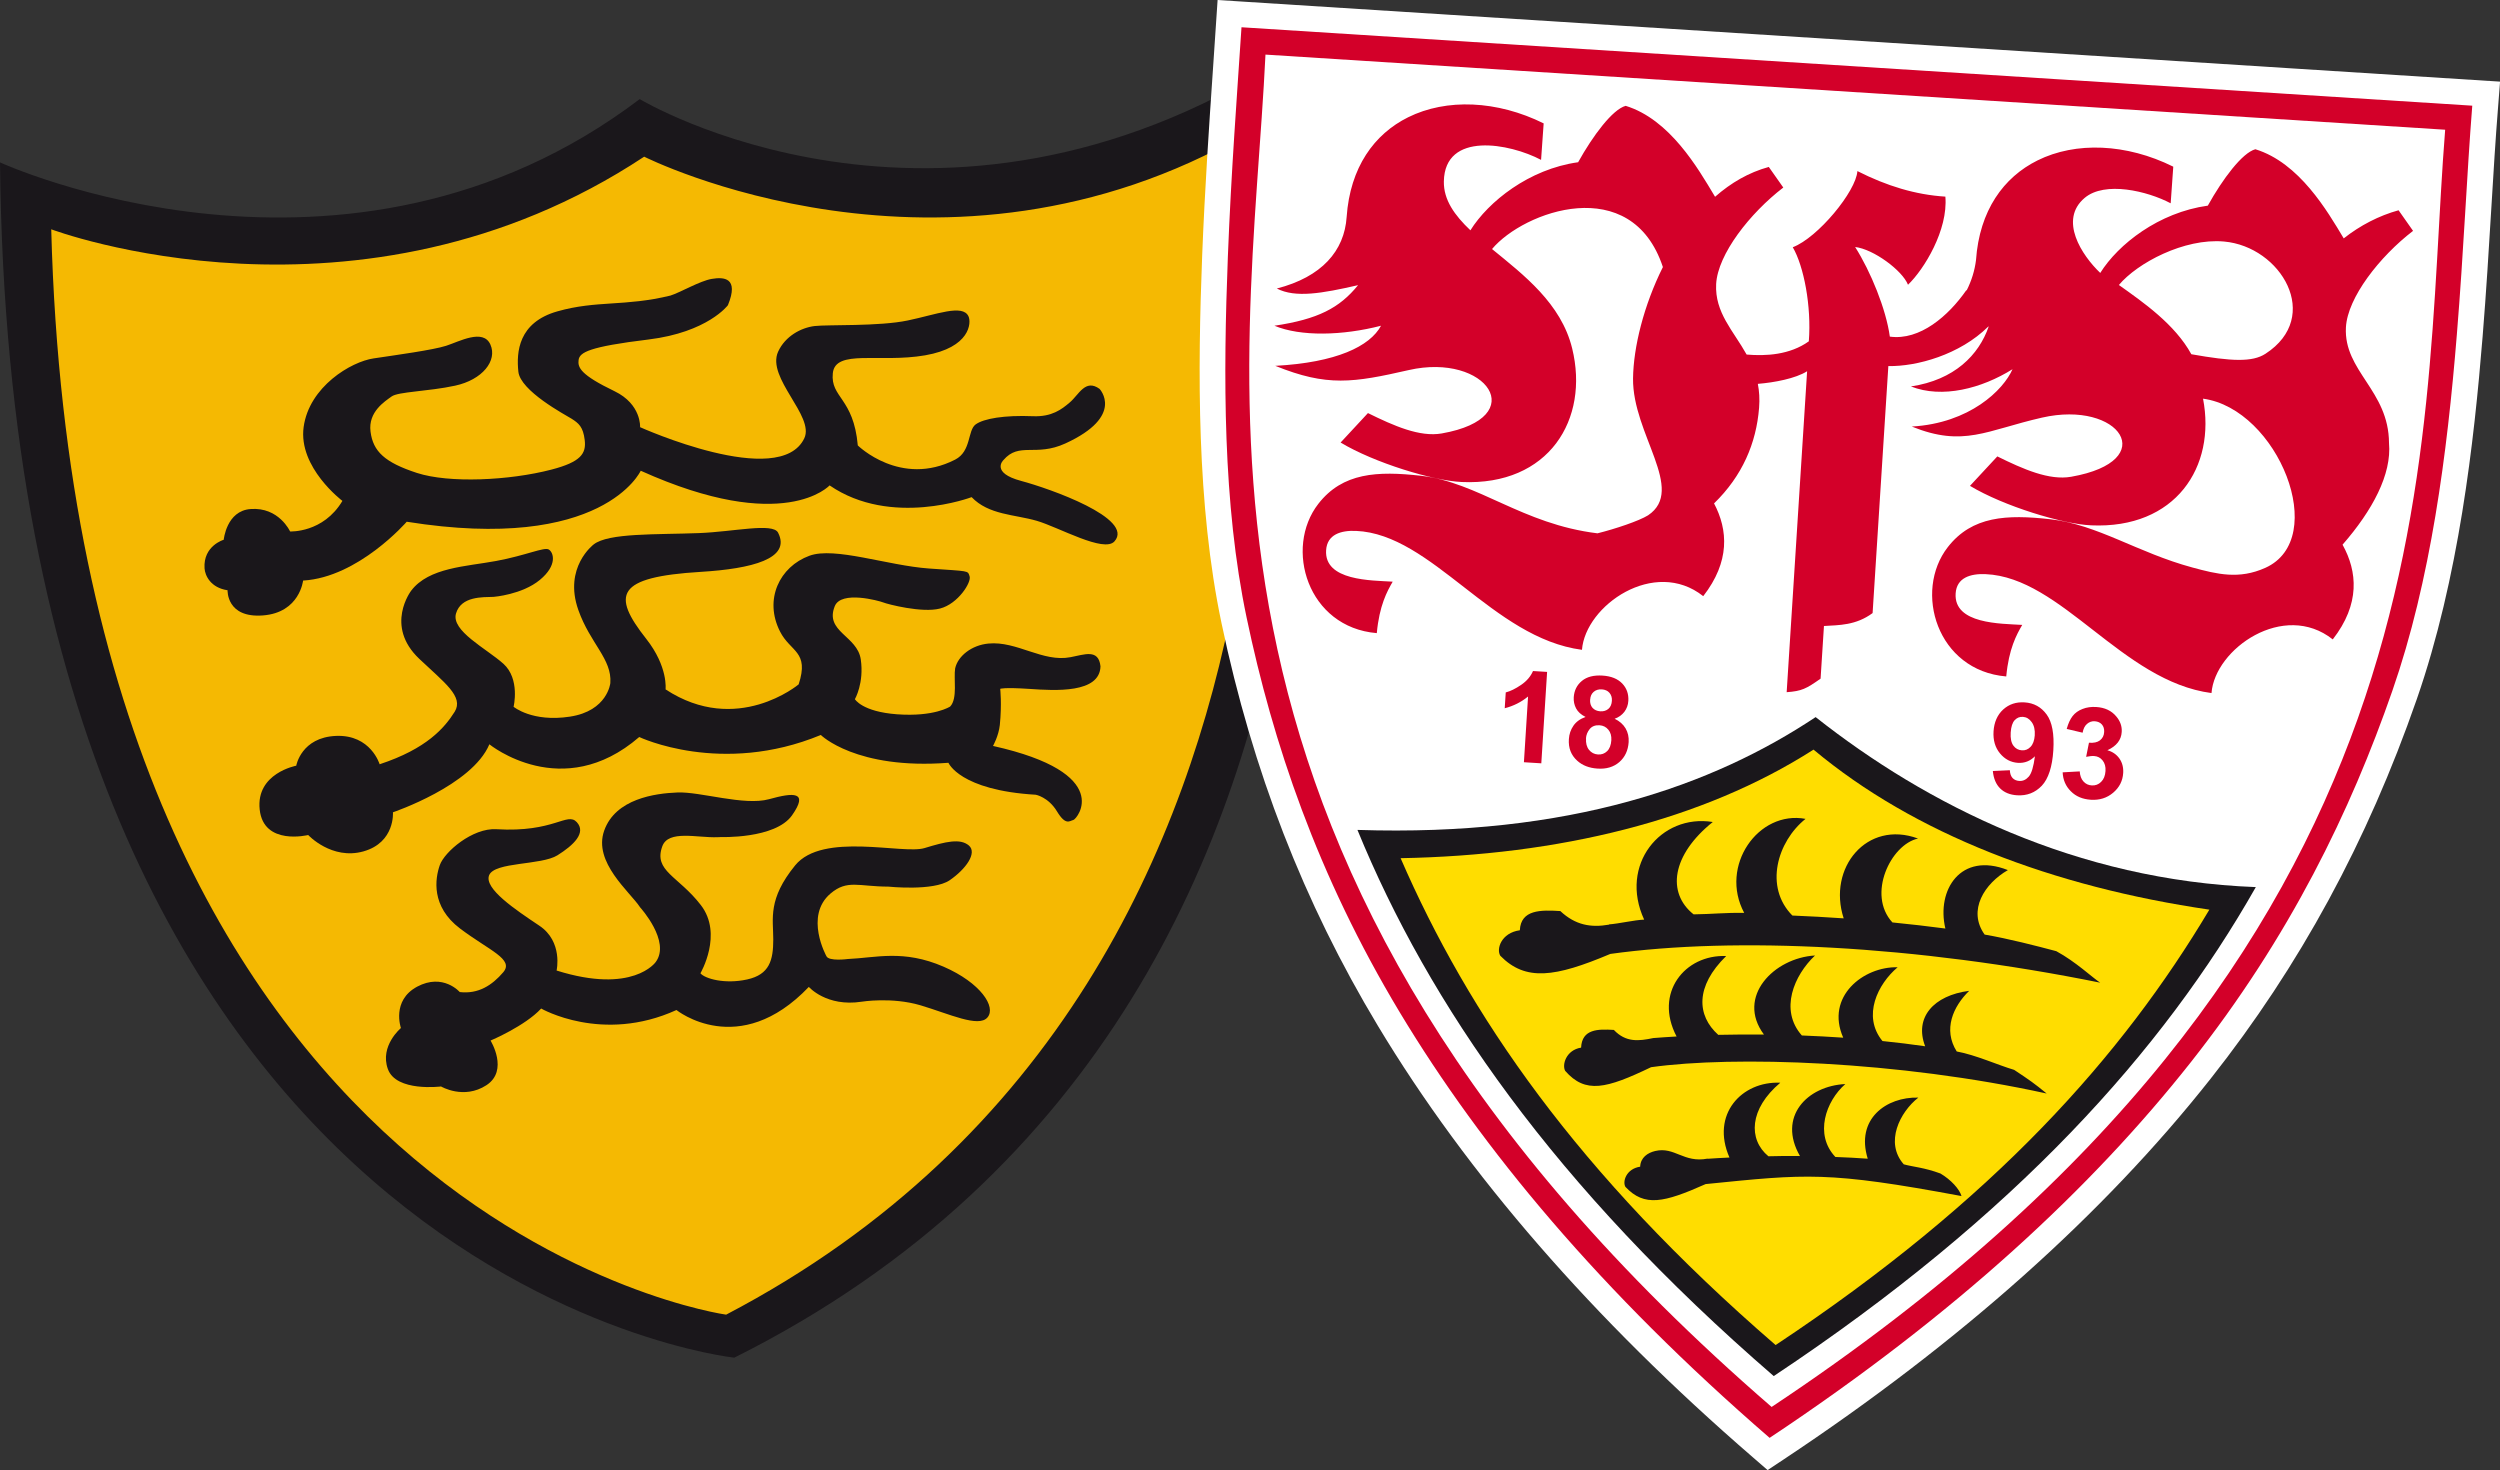 <?xml version="1.0" encoding="UTF-8"?><svg id="Ebene_1" xmlns="http://www.w3.org/2000/svg" viewBox="0 0 319.13 187.66"><rect x="0" y="0" width="319.13" height="187.66" fill="#333333" stroke="none"/><defs><style>.cls-1{fill:#f5b902;}.cls-2{fill:#fff;}.cls-3{fill:#fd0;}.cls-4{fill:#d30029;}.cls-5{fill:#1a171b;}</style></defs><g><path class="cls-1" d="M.8,21.84s43.7,20.08,80.72-7.99c0,0,37.48,22.62,81.13-4.99,0,0,23.92,117.3-69.2,163.81,0,0-91.23-9.7-92.65-150.83Z"/><path class="cls-5" d="M163.73,7.6c-44.15,27.93-82.07,5.05-82.07,5.05C44.21,41.04,0,20.73,0,20.73,1.44,163.49,93.73,173.31,93.73,173.31,187.93,126.26,163.73,7.6,163.73,7.6ZM92.7,167.82S9.89,156.33,6.54,29.27c0,0,39.28,14.8,75.69-9.27,0,0,38.28,19.31,76.92-2.98,0,0,18.05,106.59-66.46,150.8Z"/><path class="cls-5" d="M29.06,75.35c-2.17-.32-2.89-1.87-2.95-2.81-.18-2.88,2.45-3.64,2.45-3.64,0,0,.34-3.69,3.42-3.92,3.63-.28,5.05,2.86,5.05,2.86,0,0,4.23,.22,6.68-3.9,0,0-5.66-4.26-4.95-9.43,.71-5.16,6.06-8.34,8.93-8.76,2.87-.43,7.58-1.07,9.26-1.61,1.68-.54,4.73-2.23,5.65-.16,.92,2.07-1.03,4.5-4.5,5.25-3.46,.75-7.26,.76-8.11,1.38-.85,.62-3.02,1.96-2.69,4.49,.32,2.53,1.82,3.93,5.92,5.27,4.11,1.34,11.81,.97,17.15-.42,3.79-.98,4.48-2.06,4.27-3.78-.2-1.7-.79-2.15-1.66-2.71-.88-.54-6.56-3.56-6.81-6.02-.26-2.47-.02-6.29,5-7.7,5-1.42,8.58-.59,14.41-2.01,1.21-.37,3.79-1.89,5.29-2.13,1.5-.25,3.51-.2,2.05,3.36,0,0-2.56,3.45-10.15,4.38-7.59,.92-8.78,1.64-8.91,2.61-.13,.97,.25,1.9,4.59,3.99,3.45,1.67,3.26,4.59,3.26,4.59,0,0,17.81,8.02,20.96,1.42,1.35-2.84-4.87-7.71-3.34-11.06,.91-1.99,2.94-3.06,4.65-3.27,1.71-.2,8.22,.06,11.89-.71,3.66-.76,7.02-2.13,7.76-.53,.38,.8,.24,3.98-5.55,4.98-5.8,1-11.46-.84-11.77,2.29-.31,3.13,2.65,3.11,3.19,9.21,0,0,5.46,5.38,12.43,1.81,2.07-1.06,1.57-3.72,2.61-4.49,1.03-.75,3.66-1.2,7.32-1.05,2.41,.1,3.67-.88,4.69-1.75,1.18-.99,1.98-3.06,3.81-1.74,0,0,3.29,3.46-4.37,6.97-3.8,1.74-5.88-.24-7.91,2.13,0,0-1.66,1.6,2.27,2.65,3.6,.96,14.5,4.78,11.92,7.71-1.33,1.52-7.11-1.8-9.93-2.62-2.83-.82-6.13-.74-8.31-3.02,0,0-10.27,3.9-18.13-1.5,0,0-5.79,6.39-24.11-1.87,0,0-4.78,10.52-29.87,6.51,0,0-6.15,7.1-13.23,7.51,0,0-.43,4.09-5.12,4.45s-4.52-3.22-4.52-3.22Z"/><path class="cls-5" d="M37.83,97.74s-5.18,.95-4.68,5.6c.5,4.66,6.19,3.25,6.19,3.25,0,0,3,3.23,7.06,2.09,4.06-1.15,3.76-4.99,3.76-4.99,0,0,10.1-3.41,12.31-8.68,0,0,9.29,7.57,19.13-.93,0,0,10.47,5,23.18-.26,0,0,4.48,4.46,16.29,3.55,0,0,1.44,3.51,11.15,4.08,0,0,1.6,.29,2.71,2.13,1.12,1.85,1.61,1.2,2.09,1.09,.47-.11,5.32-5.97-10.26-9.45,0,0,.72-1.27,.87-2.67,.27-2.7,.05-4.62,.05-4.62,0,0,.39-.21,3.73,.01,3.31,.23,8.99,.58,9.07-2.89-.25-2.26-2.05-1.49-3.82-1.16-3.55,.69-6.85-2.09-10.48-1.74-2.14,.2-3.9,1.59-4.25,3.16-.22,1.27,.34,3.86-.64,4.88,0,0-2.02,1.34-6.78,.99-4.47-.33-5.38-1.93-5.38-1.93,0,0,1.19-2.05,.75-5.08-.44-3.02-4.64-3.53-3.32-6.79,.82-2.03,5.64-.69,6.18-.48,.53,.22,4.97,1.38,7.26,.78,2.29-.59,4.04-3.36,3.77-4.12-.26-.75,.05-.62-5.2-.99-5.27-.38-12.03-2.81-15.24-1.63-3.81,1.39-5.84,5.58-3.76,9.67,1.33,2.64,3.77,2.51,2.38,6.75,0,0-7.88,6.62-16.99,.64,0,0,.35-2.87-2.46-6.44-4.46-5.65-3.88-7.9,6.95-8.56,6.54-.4,11.58-1.68,9.87-5.01-.68-1.29-5.64-.11-10.09,.06-5.47,.21-11.56-.04-13.45,1.45,0,0-3.89,2.92-1.95,8.38,1.52,4.29,4.31,6.25,4.08,9.32,0,0-.35,3.55-5.16,4.28-4.81,.74-7.19-1.26-7.19-1.26,0,0,.86-3.54-1.3-5.49-2.18-1.95-6.7-4.2-6.05-6.42,.66-2.22,3.4-2.07,4.81-2.12,0,0,3.61-.28,5.89-2.16,2.29-1.89,1.75-3.51,1.15-3.88-.59-.36-2.89,.75-6.73,1.46-3.82,.71-8.58,.82-10.84,3.79,0,0-3.44,4.48,1.04,8.71,3.18,3.02,5.71,4.81,4.51,6.75-1.3,2.06-3.57,4.72-9.58,6.7,0,0-1.12-3.8-5.56-3.62-4.44,.18-5.08,3.78-5.08,3.78Z"/><path class="cls-5" d="M58.69,126.64s-2.12-2.46-5.44-.69c-3.31,1.78-2.07,5.28-2.07,5.28,0,0-2.73,2.28-1.67,5.23,1.05,2.96,6.79,2.23,6.79,2.23,0,0,2.9,1.72,5.79-.16,2.89-1.88,.53-5.7,.53-5.7,0,0,4.41-1.86,6.46-4.09,0,0,7.8,4.51,17.27,.19,0,0,7.95,6.43,16.9-2.95,0,0,2.24,2.58,6.74,1.89,0,0,3.84-.63,7.52,.46,3.68,1.1,7.41,2.88,8.54,1.55,1.15-1.33-.86-4.42-5.6-6.48-5.15-2.23-8.65-1.13-12.23-.98,0,0-2.39,.32-2.72-.35,0,0-2.86-5.14,.52-8.01,2.14-1.81,3.56-.89,7.39-.88,0,0,5.74,.6,7.81-.81,2.06-1.41,3.56-3.49,2.46-4.44-1.11-.94-2.94-.5-5.67,.33-2.74,.84-13-2.1-16.51,2.21-3.5,4.3-2.8,6.75-2.79,9.43,0,2.69-.48,4.5-3.34,5.13-2.85,.63-5.39-.1-5.96-.79,0,0,2.93-4.99,.05-8.71-2.87-3.72-6.06-4.34-4.92-7.49,.77-2.14,4.47-1.07,7.05-1.17,2.58-.1,.31-.02,.31-.02,0,0,7.06,.28,9.21-2.78,2.15-3.07,.19-2.92-2.95-2.05-3.15,.87-8.78-.98-11.67-.86-2.89,.11-7.92,.81-9.36,4.86-1.45,4.05,3.29,7.82,4.58,9.8,0,0,3.96,4.35,1.99,6.99,0,0-2.89,4.15-12.65,1.08,0,0,.85-3.69-2.21-5.73-3.05-2.04-7.09-4.74-6.4-6.44,.71-1.72,6.65-1.25,8.72-2.54,2.07-1.3,3.71-2.87,2.47-4.23-1.24-1.35-2.86,1.35-10.28,.9-3.03-.18-6.62,2.89-7.21,4.59-.6,1.71-1.15,5.27,2.59,8.09,3.74,2.82,6.93,3.92,5.51,5.58-1.42,1.66-3.17,2.8-5.54,2.53Z"/></g><g><path class="cls-2" d="M155.43,0l-.22,3.27c-.12,1.79-.24,3.63-.37,5.52-.49,7.15-1.04,15.25-1.38,23.83-.57,14.69-.72,31.75,2.47,46.93,3.96,18.84,10.49,35.65,19.95,51.38,11.38,18.93,27.49,37.47,47.88,55.1l1.88,1.63,2.08-1.38c22.46-14.91,40.79-31.25,54.48-48.59,11.38-14.41,19.99-30.25,26.31-48.44,5.37-15.45,7.31-32.84,8.4-46.26,.47-5.79,.8-11.24,1.12-16.52,.27-4.49,.53-8.74,.85-12.73l.26-3.32-3.33-.21L158.7,.21l-3.27-.21h0Z"/><path class="cls-4" d="M225.9,183.55c-21.62-18.71-36.73-36.89-47.21-54.31-10.61-17.64-16.23-34.55-19.55-50.37-3.07-14.59-2.99-30.9-2.4-46.13,.42-10.76,1.17-20.59,1.74-29.26h0l157.11,10.01h0c-.69,8.66-1.09,18.51-1.97,29.24-1.23,15.19-3.33,31.36-8.23,45.45-5.3,15.26-13.02,31.33-25.78,47.48-12.61,15.96-29.9,32.07-53.72,47.89h0Z"/><path class="cls-2" d="M161.54,6.97c-1.98,41.61-15.49,103.33,64.61,172.63,88.24-58.57,82.67-121.51,85.98-163.04h0L161.54,6.97h0Z"/><path class="cls-4" d="M263.31,98.59l2.17-.12h0c.04,.55,.19,.98,.48,1.29,.28,.31,.64,.48,1.06,.5,.46,.03,.86-.12,1.19-.45,.34-.33,.52-.79,.56-1.38,.04-.56-.09-1.01-.37-1.36-.28-.35-.64-.53-1.07-.56-.29-.02-.63,.02-1.03,.1h0l.36-1.8h0c.6,.05,1.07-.05,1.4-.3,.33-.26,.52-.61,.54-1.07,.02-.39-.07-.71-.29-.96-.22-.25-.52-.38-.9-.41s-.71,.09-1,.34c-.29,.25-.47,.62-.56,1.12h0l-2.03-.48h0c.19-.69,.44-1.24,.75-1.64,.31-.4,.74-.71,1.27-.91,.53-.21,1.11-.29,1.75-.25,1.1,.07,1.95,.47,2.56,1.21,.51,.6,.74,1.27,.69,1.98-.06,1.02-.67,1.8-1.83,2.33,.66,.18,1.17,.54,1.54,1.06,.36,.52,.52,1.13,.48,1.83-.06,1.02-.49,1.86-1.28,2.53-.79,.67-1.74,.97-2.85,.9-1.05-.07-1.9-.42-2.55-1.08-.66-.65-1.01-1.46-1.05-2.45h0Zm-3.57-4.71c.05-.72-.09-1.29-.39-1.7-.3-.42-.67-.64-1.11-.67s-.76,.11-1.06,.42c-.29,.31-.46,.83-.51,1.57s.07,1.31,.34,1.68c.27,.37,.63,.57,1.08,.6s.8-.12,1.11-.44c.31-.32,.49-.81,.54-1.46h0Zm-5.35,4.54l2.17-.1h0c.02,.44,.14,.77,.35,1,.21,.22,.5,.35,.86,.37,.46,.03,.86-.16,1.21-.56,.35-.4,.61-1.27,.78-2.59-.6,.61-1.32,.89-2.16,.84-.91-.06-1.68-.46-2.3-1.21-.62-.75-.89-1.69-.82-2.82s.48-2.1,1.23-2.78c.75-.68,1.66-.98,2.74-.91,1.18,.08,2.11,.59,2.81,1.55,.7,.96,.98,2.48,.85,4.57s-.63,3.63-1.47,4.52c-.85,.89-1.9,1.3-3.16,1.22-.91-.06-1.62-.35-2.15-.87-.53-.52-.85-1.26-.94-2.23h0Zm-51.93-4.16c-.04,.61,.09,1.1,.38,1.46,.29,.36,.67,.56,1.14,.59s.85-.11,1.17-.42c.32-.31,.5-.78,.54-1.4,.03-.55-.09-.99-.38-1.34-.29-.35-.66-.54-1.13-.57-.54-.03-.96,.13-1.25,.48-.29,.36-.45,.76-.48,1.2h0Zm.52-4.96c-.03,.44,.08,.8,.31,1.06,.24,.26,.56,.41,.98,.44s.77-.08,1.04-.31c.27-.23,.42-.57,.45-1.02,.03-.42-.08-.76-.31-1.03-.23-.27-.56-.41-.97-.44s-.78,.08-1.05,.32c-.27,.24-.42,.56-.44,.98h0Zm-.6,2.21c-.56-.28-.96-.64-1.19-1.08-.23-.44-.33-.91-.3-1.42,.06-.87,.4-1.56,1.04-2.09,.64-.53,1.52-.75,2.63-.68s1.94,.41,2.52,1.01c.57,.6,.83,1.34,.78,2.21-.03,.54-.21,1.01-.51,1.41-.31,.4-.72,.7-1.24,.88,.63,.3,1.09,.71,1.4,1.23,.3,.52,.43,1.1,.39,1.75-.07,1.07-.47,1.92-1.19,2.55-.73,.63-1.66,.91-2.79,.83-1.06-.07-1.92-.4-2.58-1-.79-.71-1.15-1.63-1.07-2.77,.04-.63,.23-1.19,.58-1.7,.34-.5,.86-.88,1.55-1.12h0Zm-5.63,5.93l-2.22-.14,.53-8.39h0c-.86,.71-1.86,1.21-2.98,1.5h0l.13-2.02h0c.59-.15,1.24-.47,1.96-.96,.72-.49,1.22-1.08,1.52-1.77h0l1.8,.11-.74,11.66h0Z"/><path class="cls-4" d="M277.39,21.26c-5.94-2.94-12.41-3.21-17.3-.78-4.32,2.14-7.41,6.38-7.85,12.73-.16,1.3-.56,2.62-1.2,3.88h0l-.03-.05h0c-2.28,3.28-5.93,6.46-9.77,5.93-.47-3.48-2.44-8.31-4.43-11.44,2.34,.27,6.03,2.99,6.75,4.82,2.06-1.97,5.13-7,4.77-11.25-3.83-.24-7.5-1.37-11.23-3.26-.16,2.58-5.05,8.51-8.25,9.72,1.41,2.41,2.4,7.52,2.05,12.01-2.43,1.74-5.49,1.9-7.94,1.69-1.69-3.04-4.08-5.35-3.89-9.01,.21-3.8,4.3-9.03,8.57-12.31h0l-1.85-2.63h0c-2.58,.71-4.83,2.03-6.86,3.81l-.09-.15h0c-2.09-3.48-5.67-9.72-11.32-11.46-1.68,.46-4.16,3.77-6.07,7.2-6.27,.87-11.47,5.04-13.75,8.69-2.02-1.92-3.43-3.88-3.39-6.24,.11-6.44,8.42-4.86,12.41-2.75h0l.33-4.66h0c-5.94-2.94-12.4-3.21-17.3-.78-4.32,2.14-7.41,6.38-7.85,12.73-.29,4.33-3.17,7.65-8.91,9.13,2.37,1.23,5.79,.62,10.37-.43-2.38,2.93-5.13,4.35-10.68,5.18,3.35,1.4,8.69,1.27,13.61,0-1.42,2.63-5.7,4.7-13.5,5.12,6.62,2.68,9.93,2.16,17.04,.54,9.93-2.27,15.76,6.06,4.21,8.09-2.8,.49-6.1-.96-9.42-2.6h0l-3.49,3.76h0c4.3,2.59,11.83,4.88,15.46,5.04,11.15,.5,16.31-8.02,14.1-17.05-1.41-5.76-6.19-9.38-10.23-12.69,4.04-4.83,17.8-9.82,21.81,2.3-2.45,4.91-3.76,10.23-3.81,14.21-.09,7.12,6.79,14.21,1.92,17.48-1.18,.73-4.18,1.73-6.46,2.3-9.65-1.18-15.19-6.52-22.56-7.35-5.53-.62-9.97-.41-13.07,3.58-4.4,5.65-1.39,15.77,7.46,16.51,.32-3.51,1.31-5.33,2.03-6.57-2.72-.17-8.76-.09-8.5-4.02,.13-2,1.87-2.54,3.81-2.46,9.72,.4,17.43,13.68,28.85,15.18,.44-5.67,9.26-11.79,15.48-6.85,3.43-4.41,3.17-8.45,1.38-11.84,3.62-3.52,5.39-7.69,5.75-12.2,.09-1.13,.02-2.14-.16-3.06,2.11-.17,4.81-.68,6.29-1.61h0l-2.61,40.97h0c1.92-.14,2.49-.43,4.33-1.73h0l.43-6.72h0c1.94-.12,4.07-.07,6.21-1.65h0l2.01-31.53h0c3.61,.07,9.12-1.44,12.75-5.04,.02,0,.04,0,.06-.01-1.26,3.64-4.37,6.82-9.93,7.65,3.99,1.57,9.02,.27,12.97-2.2-1.16,2.65-5.45,6.89-12.86,7.32,6.62,2.68,9.52,.48,16.62-1.14,9.94-2.27,15.27,5.52,3.72,7.55-2.8,.49-6.1-.96-9.42-2.6h0l-3.49,3.76h0c4.3,2.59,11.83,4.88,15.46,5.04,10.79,.48,15.97-7.47,14.29-16.17,9.56,1.3,16.24,17.89,7.94,21.6-3.35,1.5-6.13,.81-9.3-.05-7-1.89-12.08-5.48-18.15-6.16-5.53-.62-9.97-.42-13.07,3.56-4.4,5.65-1.39,15.77,7.46,16.51,.32-3.51,1.31-5.33,2.04-6.58-2.72-.17-8.76-.09-8.5-4.02,.13-2,1.87-2.54,3.81-2.46,9.72,.4,17.43,13.68,28.85,15.18,.44-5.67,9.25-11.79,15.48-6.85,3.52-4.52,3.15-8.66,1.25-12.09,3.82-4.38,6.29-8.98,5.93-12.98-.03-6.72-5.8-9.16-5.5-14.77,.21-3.8,4.3-9.03,8.57-12.31h0l-1.85-2.63h0c-2.5,.69-4.9,1.93-7,3.59-2.1-3.5-5.66-9.65-11.28-11.38-1.68,.46-4.16,3.77-6.07,7.2-6.27,.87-11.44,4.93-13.73,8.59-2.35-2.24-5.33-6.76-1.99-9.58,2.57-2.17,7.99-.89,10.98,.69h0l.33-4.66h0Zm2.34,23.96c-2.1-3.83-6.14-6.63-9.25-8.84,2.34-2.8,8.33-6,13.41-5.55,7.29,.64,12.6,9.6,5.3,14.33-1.68,1.09-4.33,.97-9.45,.06h0Z"/><path class="cls-5" d="M226.41,175.65c-28.05-24.26-44.05-47.55-53.13-69.71,27.19,.89,45.47-5.74,58.49-14.4,14.17,11.19,33.3,20.83,56.19,21.7-11.82,20.83-30.65,41.9-61.54,62.42h0Z"/><path class="cls-3" d="M226.66,171.7c-25.42-21.98-39.22-42.25-47.87-62.15,20.17-.37,38.54-4.79,52.71-13.86,12.91,10.79,30.56,17.5,50.53,20.43-11.11,18.64-27.37,37-55.37,55.58h0Z"/><path class="cls-5" d="M217.99,147.92c.91-.06,1.84-.12,2.78-.16-2.42-5.5,1.56-9.77,6.49-9.55-3.97,3.34-4.12,7.24-1.52,9.39,1.79-.03,2.19-.06,4.03-.03-2.89-5,.9-8.95,5.79-9.19-2.5,2.19-3.98,6.45-1.27,9.31,1.65,.07,2.49,.1,4.13,.22-1.57-5.07,2.37-7.91,6.46-7.8-2.36,1.85-4.32,5.74-1.86,8.52,1.25,.34,2.59,.4,4.68,1.17,1.35,.8,2.42,1.98,2.69,2.88-17.14-3.19-19.73-2.83-32.66-1.53-5.34,2.38-7.81,2.94-10.24,.36-.4-.66,.08-2.31,1.88-2.58,.05-1.17,.95-1.77,1.91-2,2.5-.59,3.63,1.56,6.7,.97h0Zm-6.95-15.41c.97-.08,1.97-.14,2.98-.2-2.92-5.55,1.05-10.49,6.33-10.27-3.96,3.87-3.77,7.59-1.01,10.06,1.92-.04,3.87-.06,5.83-.04-3.59-4.82,1.29-9.79,6.52-10.09-2.68,2.53-4.57,6.95-1.68,10.21,1.77,.07,3.53,.16,5.28,.28-2.31-5.24,2.58-9.1,6.95-8.99-2.54,2.13-4.56,6.23-1.94,9.42,1.86,.19,3.68,.41,5.45,.67-1.42-3.68,1.09-6.5,5.62-7.08-2.06,2.01-3.36,4.94-1.59,7.74,2.44,.45,5.29,1.75,7.33,2.35,1.99,1.32,2.58,1.73,4.15,3.02-19.03-4.18-39.98-4.84-50.5-3.36-5.73,2.75-8.37,3.42-10.96,.47-.43-.76,.1-2.66,2.03-2.97,.11-2.4,2.18-2.38,4.18-2.26,1.54,1.62,3.17,1.43,5.03,1.04h0Zm-5.65-14.51c1.21-.08,3.24-.56,4.49-.61-3.23-6.98,2.11-13.54,8.76-12.46-5.26,4.22-5.89,9.05-2.45,11.79,2.38-.03,4.03-.23,6.46-.19-3.21-5.98,1.8-13.13,7.83-12-3.63,2.91-5.29,8.71-1.68,12.34,2.19,.09,4.38,.21,6.55,.36-2.1-6.44,2.97-12.6,9.49-10.19-3.49,.76-6.55,7.16-3.27,10.71,2.31,.23,4.57,.49,6.76,.78-1.16-4.9,1.93-9.85,7.98-7.46-2.97,1.71-5.19,5.12-2.97,8.23,3.03,.52,6.6,1.44,9.15,2.12,2.49,1.35,4.63,3.39,5.6,4.02-23.63-4.78-46.55-5.89-62.53-3.67-7.08,2.99-10.81,3.52-14.04,.24-.54-.85,.1-2.93,2.49-3.26,.12-2.64,2.68-2.61,5.17-2.45,1.92,1.8,3.91,2.14,6.22,1.73h0Z"/></g></svg>